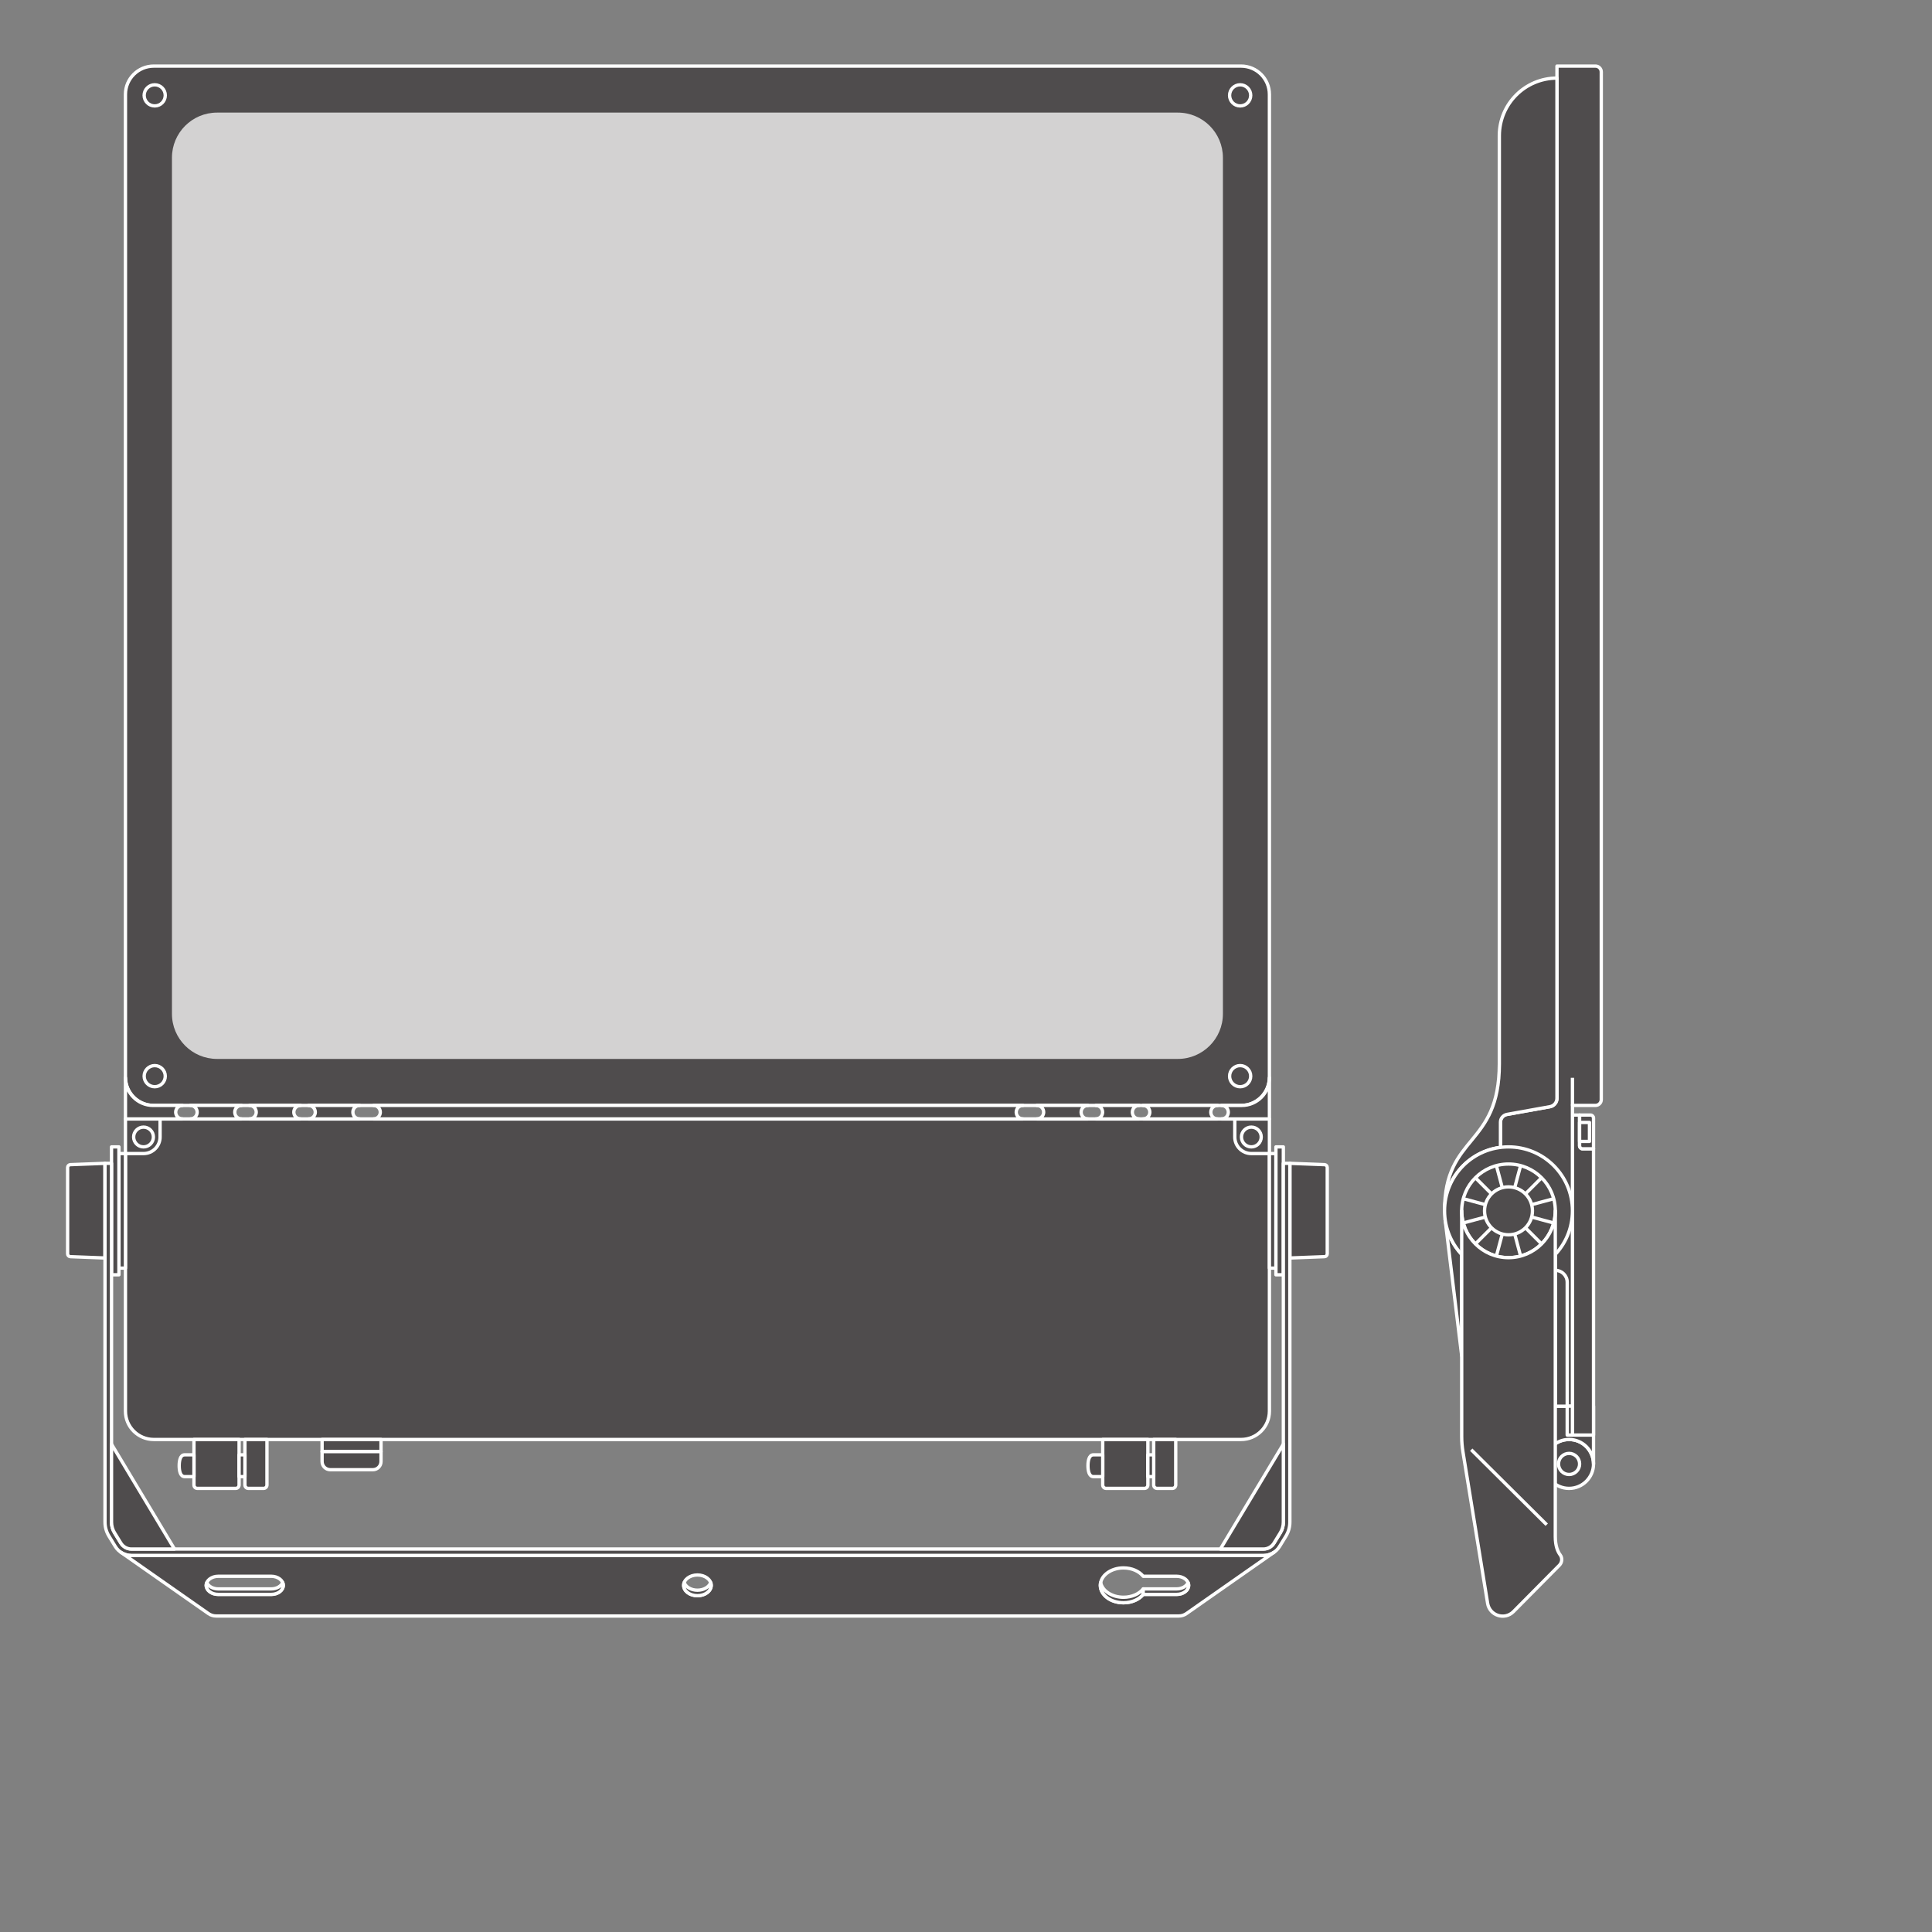 <?xml version="1.0" encoding="UTF-8" standalone="no"?>
<!-- Created with Inkscape (http://www.inkscape.org/) -->

<svg
   version="1.1"
   id="svg2"
   xml:space="preserve"
   width="548.032"
   height="548.031"
   viewBox="0 0 548.032 548.031"
   sodipodi:docname="PG_DAM_WORKFLOW-332631_FL_FLEX_P_WAL_k_01.pdf"
   xmlns:inkscape="http://www.inkscape.org/namespaces/inkscape"
   xmlns:sodipodi="http://sodipodi.sourceforge.net/DTD/sodipodi-0.dtd"
   xmlns="http://www.w3.org/2000/svg"
   xmlns:svg="http://www.w3.org/2000/svg"><rect x="0" y="0" width="548.032" height="548.031" fill="#808080" stroke="none"/><defs
     id="defs6"><clipPath
       clipPathUnits="userSpaceOnUse"
       id="clipPath16"><path
         d="M 0,411.023 H 411.024 V 0 H 0 Z"
         id="path14" /></clipPath></defs><sodipodi:namedview
     id="namedview4"
     pagecolor="#ffffff"
     bordercolor="#666666"
     borderopacity="1.0"
     inkscape:pageshadow="2"
     inkscape:pageopacity="0.0"
     inkscape:pagecheckerboard="0" /><g
     id="g8"
     inkscape:groupmode="layer"
     inkscape:label="PG_DAM_WORKFLOW-332631_FL_FLEX_P_WAL_k_01"
     transform="matrix(1.333,0,0,-1.333,0,548.031)"><g
       id="g10"><g
         id="g12"
         clip-path="url(#clipPath16)"><g
           id="g18"
           transform="translate(339.099,99.601)"><path
             d="m 0,0 c 0,2.875 -2.33,5.205 -5.205,5.205 -2.875,0 -5.206,-2.33 -5.206,-5.205 0,-2.875 2.331,-5.205 5.206,-5.205 C -2.33,-5.205 0,-2.875 0,0"
             style="fill:#4f4c4d;fill-opacity:1;fill-rule:nonzero;stroke:none"
             id="path20" /></g><g
           id="g22"
           transform="translate(339.099,99.601)"><path
             d="m 0,0 c 0,2.875 -2.33,5.205 -5.205,5.205 -2.875,0 -5.206,-2.33 -5.206,-5.205 0,-2.875 2.331,-5.205 5.206,-5.205 C -2.33,-5.205 0,-2.875 0,0 Z"
             style="fill:none;stroke:#ffffff;stroke-width:0.709;stroke-linecap:butt;stroke-linejoin:round;stroke-miterlimit:10;stroke-dasharray:none;stroke-opacity:1"
             id="path24" /></g><g
           id="g26"
           transform="translate(336.139,99.601)"><path
             d="m 0,0 c 0,1.24 -1.005,2.245 -2.244,2.245 -1.24,0 -2.245,-1.005 -2.245,-2.245 0,-1.24 1.005,-2.244 2.245,-2.244 C -1.005,-2.244 0,-1.24 0,0"
             style="fill:#4f4c4d;fill-opacity:1;fill-rule:nonzero;stroke:none"
             id="path28" /></g><g
           id="g30"
           transform="translate(336.139,99.601)"><path
             d="m 0,0 c 0,1.24 -1.005,2.245 -2.244,2.245 -1.24,0 -2.245,-1.005 -2.245,-2.245 0,-1.24 1.005,-2.244 2.245,-2.244 C -1.005,-2.244 0,-1.24 0,0 Z"
             style="fill:none;stroke:#ffffff;stroke-width:0.709;stroke-linecap:butt;stroke-linejoin:round;stroke-miterlimit:10;stroke-dasharray:none;stroke-opacity:1"
             id="path32" /></g><g
           id="g34"
           transform="translate(339.099,99.601)"><path
             d="M 0,0 C 0,2.875 -2.33,5.205 -5.205,5.205 -8.08,5.205 -10.411,2.875 -10.411,0 V 12.292 H 0 Z"
             style="fill:#4f4c4d;fill-opacity:1;fill-rule:nonzero;stroke:none"
             id="path36" /></g><g
           id="g38"
           transform="translate(339.099,99.601)"><path
             d="M 0,0 C 0,2.875 -2.33,5.205 -5.205,5.205 -8.08,5.205 -10.411,2.875 -10.411,0 V 12.292 H 0 Z"
             style="fill:none;stroke:#ffffff;stroke-width:0.709;stroke-linecap:butt;stroke-linejoin:round;stroke-miterlimit:10;stroke-dasharray:none;stroke-opacity:1"
             id="path40" /></g><g
           id="g42"
           transform="translate(334.614,105.747)"><path
             d="M 0,0 H 4.485 V 60.917 H 2.148 c -0.347,0 -0.628,0.28 -0.628,0.627 V 68.1 H 0 Z"
             style="fill:#4f4c4d;fill-opacity:1;fill-rule:nonzero;stroke:none"
             id="path44" /></g><g
           id="g46"
           transform="translate(334.614,105.747)"><path
             d="M 0,0 H 4.485 V 60.917 H 2.148 c -0.347,0 -0.628,0.28 -0.628,0.627 V 68.1 H 0 Z"
             style="fill:none;stroke:#ffffff;stroke-width:0.709;stroke-linecap:butt;stroke-linejoin:round;stroke-miterlimit:10;stroke-dasharray:none;stroke-opacity:1"
             id="path48" /></g><g
           id="g50"
           transform="translate(330.966,153.195)"><path
             d="m 0,0 c 0,5.497 -4.495,10.244 -9.993,10.226 -0.571,-0.002 -1.131,-0.052 -1.675,-0.146 v 3.688 5.366 c 0,0.813 0.582,1.509 1.382,1.653 l 9.145,1.643 c 0.866,0.156 1.496,0.909 1.496,1.789 v 219.647 h 8.193 c 0.681,0 1.233,-0.551 1.233,-1.232 V 23.932 c 0,-0.681 -0.552,-1.233 -1.233,-1.233 H 3.649 V -41.302 H 0 Z"
             style="fill:#4f4c4d;fill-opacity:1;fill-rule:nonzero;stroke:none"
             id="path52" /></g><g
           id="g54"
           transform="translate(330.966,153.195)"><path
             d="m 0,0 c 0,5.497 -4.495,10.244 -9.993,10.226 -0.571,-0.002 -1.131,-0.052 -1.675,-0.146 v 3.688 5.366 c 0,0.813 0.582,1.509 1.382,1.653 l 9.145,1.643 c 0.866,0.156 1.496,0.909 1.496,1.789 v 219.647 h 8.193 c 0.681,0 1.233,-0.551 1.233,-1.232 V 23.932 c 0,-0.681 -0.552,-1.233 -1.233,-1.233 H 3.649 V -41.302 H 0 Z"
             style="fill:none;stroke:#ffffff;stroke-width:0.709;stroke-linecap:butt;stroke-linejoin:round;stroke-miterlimit:10;stroke-dasharray:none;stroke-opacity:1"
             id="path56" /></g><path
           d="m 334.614,105.747 h -1.115 v 6.146 h 1.115 z"
           style="fill:#4f4c4d;fill-opacity:1;fill-rule:nonzero;stroke:#ffffff;stroke-width:0.709;stroke-linecap:butt;stroke-linejoin:round;stroke-miterlimit:10;stroke-dasharray:none;stroke-opacity:1"
           id="path58" /><g
           id="g60"
           transform="translate(339.099,166.663)"><path
             d="m 0,0 h -2.323 c -0.354,0 -0.642,0.288 -0.642,0.642 v 6.542 h 2.323 C -0.288,7.184 0,6.896 0,6.542 Z"
             style="fill:#4f4c4d;fill-opacity:1;fill-rule:nonzero;stroke:none"
             id="path62" /></g><g
           id="g64"
           transform="translate(339.099,166.663)"><path
             d="m 0,0 h -2.323 c -0.354,0 -0.642,0.288 -0.642,0.642 v 6.542 h 2.323 C -0.288,7.184 0,6.896 0,6.542 Z"
             style="fill:none;stroke:#ffffff;stroke-width:0.709;stroke-linecap:butt;stroke-linejoin:round;stroke-miterlimit:10;stroke-dasharray:none;stroke-opacity:1"
             id="path66" /></g><path
           d="m 338.238,168.234 h -2.103 v 4.042 h 2.103 z"
           style="fill:#4f4c4d;fill-opacity:1;fill-rule:nonzero;stroke:#ffffff;stroke-width:0.709;stroke-linecap:butt;stroke-linejoin:round;stroke-miterlimit:10;stroke-dasharray:none;stroke-opacity:1"
           id="path68" /><g
           id="g70"
           transform="translate(311.046,144.188)"><path
             d="M 0,0 C -1.889,2.028 -3.166,4.634 -3.537,7.523 L 0,-21.538 Z"
             style="fill:#4f4c4d;fill-opacity:1;fill-rule:nonzero;stroke:none"
             id="path72" /></g><g
           id="g74"
           transform="translate(311.046,144.188)"><path
             d="M 0,0 C -1.889,2.028 -3.166,4.634 -3.537,7.523 L 0,-21.538 Z"
             style="fill:none;stroke:#ffffff;stroke-width:0.709;stroke-linecap:butt;stroke-linejoin:round;stroke-miterlimit:10;stroke-dasharray:none;stroke-opacity:1"
             id="path76" /></g><g
           id="g78"
           transform="translate(331.32,177.413)"><path
             d="m 0,0 c 0,-0.88 -0.63,-1.633 -1.496,-1.789 l -9.144,-1.643 c -0.801,-0.143 -1.383,-0.84 -1.383,-1.653 v -5.365 c -6.709,-0.84 -11.9,-6.565 -11.9,-13.502 0,16.368 11.659,13.463 11.659,31.294 V 204.83 c 0,6.774 5.491,12.265 12.264,12.265 z"
             style="fill:#4f4c4d;fill-opacity:1;fill-rule:nonzero;stroke:none"
             id="path80" /></g><g
           id="g82"
           transform="translate(331.32,177.413)"><path
             d="m 0,0 c 0,-0.88 -0.63,-1.633 -1.496,-1.789 l -9.144,-1.643 c -0.801,-0.143 -1.383,-0.84 -1.383,-1.653 v -5.365 c -6.709,-0.84 -11.9,-6.565 -11.9,-13.502 0,16.368 11.659,13.463 11.659,31.294 V 204.83 c 0,6.774 5.491,12.265 12.264,12.265 z"
             style="fill:none;stroke:#ffffff;stroke-width:0.709;stroke-linecap:butt;stroke-linejoin:round;stroke-miterlimit:10;stroke-dasharray:none;stroke-opacity:1"
             id="path84" /></g><g
           id="g86"
           transform="translate(334.614,175.893)"><path
             d="M 0,0 V 5.883"
             style="fill:none;stroke:#ffffff;stroke-width:0.709;stroke-linecap:butt;stroke-linejoin:round;stroke-miterlimit:10;stroke-dasharray:none;stroke-opacity:1"
             id="path88" /></g><g
           id="g90"
           transform="translate(330.966,140.8)"><path
             d="M 0,0 C 1.399,0 2.534,-1.135 2.534,-2.534 V -28.908 H 0 Z"
             style="fill:#4f4c4d;fill-opacity:1;fill-rule:nonzero;stroke:none"
             id="path92" /></g><g
           id="g94"
           transform="translate(330.966,140.8)"><path
             d="M 0,0 C 1.399,0 2.534,-1.135 2.534,-2.534 V -28.908 H 0 Z"
             style="fill:none;stroke:#ffffff;stroke-width:0.709;stroke-linecap:butt;stroke-linejoin:round;stroke-miterlimit:10;stroke-dasharray:none;stroke-opacity:1"
             id="path96" /></g><g
           id="g98"
           transform="translate(334.614,153.461)"><path
             d="m 0,0 c 0,-7.516 -6.093,-13.609 -13.609,-13.609 -7.515,0 -13.608,6.093 -13.608,13.609 0,7.516 6.093,13.609 13.608,13.609 C -6.093,13.609 0,7.516 0,0"
             style="fill:#4f4c4d;fill-opacity:1;fill-rule:nonzero;stroke:none"
             id="path100" /></g><g
           id="g102"
           transform="translate(334.614,153.461)"><path
             d="m 0,0 c 0,-7.516 -6.093,-13.609 -13.609,-13.609 -7.515,0 -13.608,6.093 -13.608,13.609 0,7.516 6.093,13.609 13.608,13.609 C -6.093,13.609 0,7.516 0,0 Z"
             style="fill:none;stroke:#ffffff;stroke-width:0.709;stroke-linecap:butt;stroke-linejoin:round;stroke-miterlimit:10;stroke-dasharray:none;stroke-opacity:1"
             id="path104" /></g><g
           id="g106"
           transform="translate(330.966,153.461)"><path
             d="m 0,0 c 0,-5.501 -4.459,-9.96 -9.96,-9.96 -5.5,0 -9.96,4.459 -9.96,9.96 0,5.501 4.46,9.96 9.96,9.96 C -4.459,9.96 0,5.501 0,0"
             style="fill:#4f4c4d;fill-opacity:1;fill-rule:nonzero;stroke:none"
             id="path108" /></g><g
           id="g110"
           transform="translate(330.966,153.461)"><path
             d="m 0,0 c 0,-5.501 -4.459,-9.96 -9.96,-9.96 -5.5,0 -9.96,4.459 -9.96,9.96 0,5.501 4.46,9.96 9.96,9.96 C -4.459,9.96 0,5.501 0,0 Z"
             style="fill:none;stroke:#ffffff;stroke-width:0.709;stroke-linecap:butt;stroke-linejoin:round;stroke-miterlimit:10;stroke-dasharray:none;stroke-opacity:1"
             id="path112" /></g><g
           id="g114"
           transform="translate(330.966,153.461)"><path
             d="m 0,0 c 0,-5.501 -4.459,-9.96 -9.96,-9.96 -5.5,0 -9.96,4.459 -9.96,9.96 v -48.049 c 0,-1.068 0.087,-2.134 0.258,-3.187 l 5.261,-32.292 c 0.425,-2.611 3.633,-3.637 5.494,-1.758 l 9.777,9.872 c 0.58,0.587 0.676,1.519 0.18,2.179 C 0.523,-72.534 0,-71.33 0,-69.315 Z"
             style="fill:#4f4c4d;fill-opacity:1;fill-rule:nonzero;stroke:none"
             id="path116" /></g><g
           id="g118"
           transform="translate(330.966,153.461)"><path
             d="m 0,0 c 0,-5.501 -4.459,-9.96 -9.96,-9.96 -5.5,0 -9.96,4.459 -9.96,9.96 v -48.049 c 0,-1.068 0.087,-2.134 0.258,-3.187 l 5.261,-32.292 c 0.425,-2.611 3.633,-3.637 5.494,-1.758 l 9.777,9.872 c 0.58,0.587 0.676,1.519 0.18,2.179 C 0.523,-72.534 0,-71.33 0,-69.315 Z"
             style="fill:none;stroke:#ffffff;stroke-width:0.709;stroke-linecap:butt;stroke-linejoin:round;stroke-miterlimit:10;stroke-dasharray:none;stroke-opacity:1"
             id="path120" /></g><g
           id="g122"
           transform="translate(313.076,102.631)"><path
             d="M 0,0 16.065,-15.964"
             style="fill:none;stroke:#ffffff;stroke-width:0.709;stroke-linecap:butt;stroke-linejoin:round;stroke-miterlimit:10;stroke-dasharray:none;stroke-opacity:1"
             id="path124" /></g><g
           id="g126"
           transform="translate(326.105,153.46)"><path
             d="m 0,0 c 0,-2.816 -2.283,-5.099 -5.099,-5.099 -2.816,0 -5.099,2.283 -5.099,5.099 0,2.814 2.283,5.099 5.099,5.099 C -2.283,5.099 0,2.814 0,0"
             style="fill:#4f4c4d;fill-opacity:1;fill-rule:nonzero;stroke:none"
             id="path128" /></g><g
           id="g130"
           transform="translate(326.105,153.46)"><path
             d="m 0,0 c 0,-2.816 -2.283,-5.099 -5.099,-5.099 -2.816,0 -5.099,2.283 -5.099,5.099 0,2.814 2.283,5.099 5.099,5.099 C -2.283,5.099 0,2.814 0,0 Z"
             style="fill:none;stroke:#ffffff;stroke-width:0.709;stroke-linecap:butt;stroke-linejoin:round;stroke-miterlimit:10;stroke-dasharray:none;stroke-opacity:1"
             id="path132" /></g><g
           id="g134"
           transform="translate(318.429,163.081)"><path
             d="M 0,0 1.257,-4.696"
             style="fill:#4f4c4d;fill-opacity:1;fill-rule:nonzero;stroke:#ffffff;stroke-width:0.709;stroke-linecap:butt;stroke-linejoin:round;stroke-miterlimit:10;stroke-dasharray:none;stroke-opacity:1"
             id="path136" /></g><g
           id="g138"
           transform="translate(322.326,148.536)"><path
             d="M 0,0 1.258,-4.695"
             style="fill:#4f4c4d;fill-opacity:1;fill-rule:nonzero;stroke:#ffffff;stroke-width:0.709;stroke-linecap:butt;stroke-linejoin:round;stroke-miterlimit:10;stroke-dasharray:none;stroke-opacity:1"
             id="path140" /></g><g
           id="g142"
           transform="translate(311.387,150.884)"><path
             d="M 0,0 4.695,1.259"
             style="fill:#4f4c4d;fill-opacity:1;fill-rule:nonzero;stroke:#ffffff;stroke-width:0.709;stroke-linecap:butt;stroke-linejoin:round;stroke-miterlimit:10;stroke-dasharray:none;stroke-opacity:1"
             id="path144" /></g><g
           id="g146"
           transform="translate(325.931,154.781)"><path
             d="M 0,0 4.696,1.26"
             style="fill:#4f4c4d;fill-opacity:1;fill-rule:nonzero;stroke:#ffffff;stroke-width:0.709;stroke-linecap:butt;stroke-linejoin:round;stroke-miterlimit:10;stroke-dasharray:none;stroke-opacity:1"
             id="path148" /></g><g
           id="g150"
           transform="translate(313.964,160.502)"><path
             d="M 0,0 3.436,-3.435"
             style="fill:#4f4c4d;fill-opacity:1;fill-rule:nonzero;stroke:#ffffff;stroke-width:0.709;stroke-linecap:butt;stroke-linejoin:round;stroke-miterlimit:10;stroke-dasharray:none;stroke-opacity:1"
             id="path152" /></g><g
           id="g154"
           transform="translate(324.614,149.854)"><path
             d="M 0,0 3.434,-3.436"
             style="fill:#4f4c4d;fill-opacity:1;fill-rule:nonzero;stroke:#ffffff;stroke-width:0.709;stroke-linecap:butt;stroke-linejoin:round;stroke-miterlimit:10;stroke-dasharray:none;stroke-opacity:1"
             id="path156" /></g><g
           id="g158"
           transform="translate(313.964,146.422)"><path
             d="M 0,0 3.436,3.432"
             style="fill:#4f4c4d;fill-opacity:1;fill-rule:nonzero;stroke:#ffffff;stroke-width:0.709;stroke-linecap:butt;stroke-linejoin:round;stroke-miterlimit:10;stroke-dasharray:none;stroke-opacity:1"
             id="path160" /></g><g
           id="g162"
           transform="translate(324.609,157.067)"><path
             d="M 0,0 3.439,3.435"
             style="fill:#4f4c4d;fill-opacity:1;fill-rule:nonzero;stroke:#ffffff;stroke-width:0.709;stroke-linecap:butt;stroke-linejoin:round;stroke-miterlimit:10;stroke-dasharray:none;stroke-opacity:1"
             id="path164" /></g><g
           id="g166"
           transform="translate(311.387,156.04)"><path
             d="M 0,0 4.692,-1.259"
             style="fill:#4f4c4d;fill-opacity:1;fill-rule:nonzero;stroke:#ffffff;stroke-width:0.709;stroke-linecap:butt;stroke-linejoin:round;stroke-miterlimit:10;stroke-dasharray:none;stroke-opacity:1"
             id="path168" /></g><g
           id="g170"
           transform="translate(325.931,152.14)"><path
             d="M 0,0 4.696,-1.261"
             style="fill:#4f4c4d;fill-opacity:1;fill-rule:nonzero;stroke:#ffffff;stroke-width:0.709;stroke-linecap:butt;stroke-linejoin:round;stroke-miterlimit:10;stroke-dasharray:none;stroke-opacity:1"
             id="path172" /></g><g
           id="g174"
           transform="translate(318.425,143.841)"><path
             d="M 0,0 1.261,4.695"
             style="fill:#4f4c4d;fill-opacity:1;fill-rule:nonzero;stroke:#ffffff;stroke-width:0.709;stroke-linecap:butt;stroke-linejoin:round;stroke-miterlimit:10;stroke-dasharray:none;stroke-opacity:1"
             id="path176" /></g><g
           id="g178"
           transform="translate(322.323,158.385)"><path
             d="M 0,0 1.261,4.698"
             style="fill:#4f4c4d;fill-opacity:1;fill-rule:nonzero;stroke:#ffffff;stroke-width:0.709;stroke-linecap:butt;stroke-linejoin:round;stroke-miterlimit:10;stroke-dasharray:none;stroke-opacity:1"
             id="path180" /></g><g
           id="g182"
           transform="translate(264.106,175.893)"><path
             d="m 0,0 h -231.388 c -3.326,0 -6.023,2.697 -6.023,6.023 v 209.121 c 0,3.327 2.697,6.024 6.023,6.024 H 0 c 3.327,0 6.023,-2.697 6.023,-6.024 V 6.023 C 6.023,2.697 3.327,0 0,0"
             style="fill:#4f4c4d;fill-opacity:1;fill-rule:nonzero;stroke:none"
             id="path184" /></g><g
           id="g186"
           transform="translate(264.106,175.893)"><path
             d="m 0,0 h -231.388 c -3.326,0 -6.023,2.697 -6.023,6.023 v 209.121 c 0,3.327 2.697,6.024 6.023,6.024 H 0 c 3.327,0 6.023,-2.697 6.023,-6.024 V 6.023 C 6.023,2.697 3.327,0 0,0 Z"
             style="fill:none;stroke:#ffffff;stroke-width:0.709;stroke-linecap:butt;stroke-linejoin:round;stroke-miterlimit:10;stroke-dasharray:none;stroke-opacity:1"
             id="path188" /></g><g
           id="g190"
           transform="translate(264.106,104.806)"><path
             d="m 0,0 h -231.387 c -3.326,0 -6.023,2.697 -6.023,6.024 V 68.212 H 6.024 V 6.024 C 6.024,2.697 3.327,0 0,0"
             style="fill:#4f4c4d;fill-opacity:1;fill-rule:nonzero;stroke:none"
             id="path192" /></g><g
           id="g194"
           transform="translate(264.106,104.806)"><path
             d="m 0,0 h -231.387 c -3.326,0 -6.023,2.697 -6.023,6.024 V 68.212 H 6.024 V 6.024 C 6.024,2.697 3.327,0 0,0 Z"
             style="fill:none;stroke:#ffffff;stroke-width:0.709;stroke-linecap:butt;stroke-linejoin:round;stroke-miterlimit:10;stroke-dasharray:none;stroke-opacity:1"
             id="path196" /></g><g
           id="g198"
           transform="translate(35.17,182.121)"><path
             d="m 0,0 c 0,-1.241 -1.006,-2.248 -2.248,-2.248 -1.241,0 -2.247,1.007 -2.247,2.248 0,1.241 1.006,2.248 2.247,2.248 C -1.006,2.248 0,1.241 0,0"
             style="fill:#4f4c4d;fill-opacity:1;fill-rule:nonzero;stroke:none"
             id="path200" /></g><g
           id="g202"
           transform="translate(35.17,182.121)"><path
             d="m 0,0 c 0,-1.241 -1.006,-2.248 -2.248,-2.248 -1.241,0 -2.247,1.007 -2.247,2.248 0,1.241 1.006,2.248 2.247,2.248 C -1.006,2.248 0,1.241 0,0 Z"
             style="fill:none;stroke:#ffffff;stroke-width:0.709;stroke-linecap:butt;stroke-linejoin:round;stroke-miterlimit:10;stroke-dasharray:none;stroke-opacity:1"
             id="path204" /></g><g
           id="g206"
           transform="translate(261.654,182.121)"><path
             d="m 0,0 c 0,-1.241 1.006,-2.248 2.248,-2.248 1.241,0 2.247,1.007 2.247,2.248 0,1.241 -1.006,2.248 -2.247,2.248 C 1.006,2.248 0,1.241 0,0"
             style="fill:#4f4c4d;fill-opacity:1;fill-rule:nonzero;stroke:none"
             id="path208" /></g><g
           id="g210"
           transform="translate(261.654,182.121)"><path
             d="m 0,0 c 0,-1.241 1.006,-2.248 2.248,-2.248 1.241,0 2.247,1.007 2.247,2.248 0,1.241 -1.006,2.248 -2.247,2.248 C 1.006,2.248 0,1.241 0,0 Z"
             style="fill:none;stroke:#ffffff;stroke-width:0.709;stroke-linecap:butt;stroke-linejoin:round;stroke-miterlimit:10;stroke-dasharray:none;stroke-opacity:1"
             id="path212" /></g><g
           id="g214"
           transform="translate(35.17,390.834)"><path
             d="m 0,0 c 0,1.241 -1.006,2.248 -2.248,2.248 -1.241,0 -2.247,-1.007 -2.247,-2.248 0,-1.241 1.006,-2.248 2.247,-2.248 C -1.006,-2.248 0,-1.241 0,0"
             style="fill:#4f4c4d;fill-opacity:1;fill-rule:nonzero;stroke:none"
             id="path216" /></g><g
           id="g218"
           transform="translate(35.17,390.834)"><path
             d="m 0,0 c 0,1.241 -1.006,2.248 -2.248,2.248 -1.241,0 -2.247,-1.007 -2.247,-2.248 0,-1.241 1.006,-2.248 2.247,-2.248 C -1.006,-2.248 0,-1.241 0,0 Z"
             style="fill:none;stroke:#ffffff;stroke-width:0.709;stroke-linecap:butt;stroke-linejoin:round;stroke-miterlimit:10;stroke-dasharray:none;stroke-opacity:1"
             id="path220" /></g><g
           id="g222"
           transform="translate(32.644,169.172)"><path
             d="m 0,0 c 0,1.161 -0.941,2.102 -2.102,2.102 -1.162,0 -2.103,-0.941 -2.103,-2.102 0,-1.161 0.941,-2.102 2.103,-2.102 C -0.941,-2.102 0,-1.161 0,0"
             style="fill:#4f4c4d;fill-opacity:1;fill-rule:nonzero;stroke:none"
             id="path224" /></g><g
           id="g226"
           transform="translate(32.644,169.172)"><path
             d="m 0,0 c 0,1.161 -0.941,2.102 -2.102,2.102 -1.162,0 -2.103,-0.941 -2.103,-2.102 0,-1.161 0.941,-2.102 2.103,-2.102 C -0.941,-2.102 0,-1.161 0,0 Z"
             style="fill:none;stroke:#ffffff;stroke-width:0.709;stroke-linecap:butt;stroke-linejoin:round;stroke-miterlimit:10;stroke-dasharray:none;stroke-opacity:1"
             id="path228" /></g><g
           id="g230"
           transform="translate(261.654,390.834)"><path
             d="M 0,0 C 0,1.241 1.006,2.248 2.248,2.248 3.489,2.248 4.495,1.241 4.495,0 4.495,-1.241 3.489,-2.248 2.248,-2.248 1.006,-2.248 0,-1.241 0,0"
             style="fill:#4f4c4d;fill-opacity:1;fill-rule:nonzero;stroke:none"
             id="path232" /></g><g
           id="g234"
           transform="translate(261.654,390.834)"><path
             d="M 0,0 C 0,1.241 1.006,2.248 2.248,2.248 3.489,2.248 4.495,1.241 4.495,0 4.495,-1.241 3.489,-2.248 2.248,-2.248 1.006,-2.248 0,-1.241 0,0 Z"
             style="fill:none;stroke:#ffffff;stroke-width:0.709;stroke-linecap:butt;stroke-linejoin:round;stroke-miterlimit:10;stroke-dasharray:none;stroke-opacity:1"
             id="path236" /></g><g
           id="g238"
           transform="translate(34.065,173.019)"><path
             d="M 0,0 V -3.847 C 0,-5.793 -1.577,-7.37 -3.523,-7.37 H -7.37"
             style="fill:none;stroke:#ffffff;stroke-width:0.709;stroke-linecap:butt;stroke-linejoin:round;stroke-miterlimit:10;stroke-dasharray:none;stroke-opacity:1"
             id="path240" /></g><g
           id="g242"
           transform="translate(264.181,169.172)"><path
             d="M 0,0 C 0,1.161 0.941,2.102 2.102,2.102 3.264,2.102 4.205,1.161 4.205,0 4.205,-1.161 3.264,-2.102 2.102,-2.102 0.941,-2.102 0,-1.161 0,0"
             style="fill:#4f4c4d;fill-opacity:1;fill-rule:nonzero;stroke:none"
             id="path244" /></g><g
           id="g246"
           transform="translate(264.181,169.172)"><path
             d="M 0,0 C 0,1.161 0.941,2.102 2.102,2.102 3.264,2.102 4.205,1.161 4.205,0 4.205,-1.161 3.264,-2.102 2.102,-2.102 0.941,-2.102 0,-1.161 0,0 Z"
             style="fill:none;stroke:#ffffff;stroke-width:0.709;stroke-linecap:butt;stroke-linejoin:round;stroke-miterlimit:10;stroke-dasharray:none;stroke-opacity:1"
             id="path248" /></g><g
           id="g250"
           transform="translate(262.76,173.019)"><path
             d="M 0,0 V -3.847 C 0,-5.793 1.578,-7.37 3.523,-7.37 H 7.37"
             style="fill:none;stroke:#ffffff;stroke-width:0.709;stroke-linecap:butt;stroke-linejoin:round;stroke-miterlimit:10;stroke-dasharray:none;stroke-opacity:1"
             id="path252" /></g><g
           id="g254"
           transform="translate(75.09,174.456)"><path
             d="m 0,0 c 0,0.794 0.643,1.438 1.437,1.438 h -10.87 c 0.794,0 1.437,-0.644 1.437,-1.438 0,-0.794 -0.643,-1.437 -1.437,-1.437 H 1.437 C 0.643,-1.437 0,-0.794 0,0"
             style="fill:#4f4c4d;fill-opacity:1;fill-rule:nonzero;stroke:none"
             id="path256" /></g><g
           id="g258"
           transform="translate(75.09,174.456)"><path
             d="m 0,0 c 0,0.794 0.643,1.438 1.437,1.438 h -10.87 c 0.794,0 1.437,-0.644 1.437,-1.438 0,-0.794 -0.643,-1.437 -1.437,-1.437 H 1.437 C 0.643,-1.437 0,-0.794 0,0 Z"
             style="fill:none;stroke:#ffffff;stroke-width:0.709;stroke-linecap:butt;stroke-linejoin:round;stroke-miterlimit:10;stroke-dasharray:none;stroke-opacity:1"
             id="path260" /></g><g
           id="g262"
           transform="translate(49.954,174.456)"><path
             d="M 0,0 C 0,0.794 0.643,1.438 1.437,1.438 H -9.434 c 0.794,0 1.437,-0.644 1.437,-1.438 0,-0.794 -0.643,-1.437 -1.437,-1.437 H 1.437 C 0.643,-1.437 0,-0.794 0,0"
             style="fill:#4f4c4d;fill-opacity:1;fill-rule:nonzero;stroke:none"
             id="path264" /></g><g
           id="g266"
           transform="translate(49.954,174.456)"><path
             d="M 0,0 C 0,0.794 0.643,1.438 1.437,1.438 H -9.434 c 0.794,0 1.437,-0.644 1.437,-1.438 0,-0.794 -0.643,-1.437 -1.437,-1.437 H 1.437 C 0.643,-1.437 0,-0.794 0,0 Z"
             style="fill:none;stroke:#ffffff;stroke-width:0.709;stroke-linecap:butt;stroke-linejoin:round;stroke-miterlimit:10;stroke-dasharray:none;stroke-opacity:1"
             id="path268" /></g><g
           id="g270"
           transform="translate(62.522,174.456)"><path
             d="M 0,0 C 0,0.794 0.644,1.438 1.437,1.438 H -9.434 c 0.794,0 1.437,-0.644 1.437,-1.438 0,-0.794 -0.643,-1.437 -1.437,-1.437 H 1.437 C 0.644,-1.437 0,-0.794 0,0"
             style="fill:#4f4c4d;fill-opacity:1;fill-rule:nonzero;stroke:none"
             id="path272" /></g><g
           id="g274"
           transform="translate(62.522,174.456)"><path
             d="M 0,0 C 0,0.794 0.644,1.438 1.437,1.438 H -9.434 c 0.794,0 1.437,-0.644 1.437,-1.438 0,-0.794 -0.643,-1.437 -1.437,-1.437 H 1.437 C 0.644,-1.437 0,-0.794 0,0 Z"
             style="fill:none;stroke:#ffffff;stroke-width:0.709;stroke-linecap:butt;stroke-linejoin:round;stroke-miterlimit:10;stroke-dasharray:none;stroke-opacity:1"
             id="path276" /></g><g
           id="g278"
           transform="translate(37.386,174.456)"><path
             d="m 0,0 c 0,0.794 0.643,1.438 1.437,1.438 h -6.245 c -3.249,0 -5.882,2.633 -5.882,5.882 V -1.437 H 1.437 C 0.643,-1.437 0,-0.794 0,0"
             style="fill:#4f4c4d;fill-opacity:1;fill-rule:nonzero;stroke:none"
             id="path280" /></g><g
           id="g282"
           transform="translate(37.386,174.456)"><path
             d="m 0,0 c 0,0.794 0.643,1.438 1.437,1.438 h -6.245 c -3.249,0 -5.882,2.633 -5.882,5.882 V -1.437 H 1.437 C 0.643,-1.437 0,-0.794 0,0 Z"
             style="fill:none;stroke:#ffffff;stroke-width:0.709;stroke-linecap:butt;stroke-linejoin:round;stroke-miterlimit:10;stroke-dasharray:none;stroke-opacity:1"
             id="path284" /></g><g
           id="g286"
           transform="translate(264.247,175.893)"><path
             d="m 0,0 h -4.304 c 0.794,0 1.438,-0.644 1.438,-1.438 0,-0.793 -0.644,-1.437 -1.438,-1.437 H 5.883 V 5.883 C 5.883,2.634 3.249,0 0,0"
             style="fill:#4f4c4d;fill-opacity:1;fill-rule:nonzero;stroke:none"
             id="path288" /></g><g
           id="g290"
           transform="translate(264.247,175.893)"><path
             d="m 0,0 h -4.304 c 0.794,0 1.438,-0.644 1.438,-1.438 0,-0.793 -0.644,-1.437 -1.438,-1.437 H 5.883 V 5.883 C 5.883,2.634 3.249,0 0,0 Z"
             style="fill:none;stroke:#ffffff;stroke-width:0.709;stroke-linecap:butt;stroke-linejoin:round;stroke-miterlimit:10;stroke-dasharray:none;stroke-opacity:1"
             id="path292" /></g><g
           id="g294"
           transform="translate(216.251,174.456)"><path
             d="M 0,0 C 0,0.794 0.644,1.438 1.437,1.438 H -136.76 c 0.794,0 1.438,-0.644 1.438,-1.438 0,-0.794 -0.644,-1.437 -1.438,-1.437 H 1.437 C 0.644,-1.437 0,-0.794 0,0"
             style="fill:#4f4c4d;fill-opacity:1;fill-rule:nonzero;stroke:none"
             id="path296" /></g><g
           id="g298"
           transform="translate(216.251,174.456)"><path
             d="M 0,0 C 0,0.794 0.644,1.438 1.437,1.438 H -136.76 c 0.794,0 1.438,-0.644 1.438,-1.438 0,-0.794 -0.644,-1.437 -1.438,-1.437 H 1.437 C 0.644,-1.437 0,-0.794 0,0 Z"
             style="fill:none;stroke:#ffffff;stroke-width:0.709;stroke-linecap:butt;stroke-linejoin:round;stroke-miterlimit:10;stroke-dasharray:none;stroke-opacity:1"
             id="path300" /></g><g
           id="g302"
           transform="translate(240.96,174.456)"><path
             d="m 0,0 c 0,0.794 0.643,1.438 1.437,1.438 h -9.203 c 0.794,0 1.438,-0.644 1.438,-1.438 0,-0.794 -0.644,-1.437 -1.438,-1.437 H 1.437 C 0.643,-1.437 0,-0.794 0,0"
             style="fill:#4f4c4d;fill-opacity:1;fill-rule:nonzero;stroke:none"
             id="path304" /></g><g
           id="g306"
           transform="translate(240.96,174.456)"><path
             d="m 0,0 c 0,0.794 0.643,1.438 1.437,1.438 h -9.203 c 0.794,0 1.438,-0.644 1.438,-1.438 0,-0.794 -0.644,-1.437 -1.438,-1.437 H 1.437 C 0.643,-1.437 0,-0.794 0,0 Z"
             style="fill:none;stroke:#ffffff;stroke-width:0.709;stroke-linecap:butt;stroke-linejoin:round;stroke-miterlimit:10;stroke-dasharray:none;stroke-opacity:1"
             id="path308" /></g><g
           id="g310"
           transform="translate(257.657,174.456)"><path
             d="m 0,0 c 0,0.794 0.644,1.438 1.437,1.438 h -15.848 c 0.794,0 1.437,-0.644 1.437,-1.438 0,-0.794 -0.643,-1.437 -1.437,-1.437 H 1.437 C 0.644,-1.437 0,-0.794 0,0"
             style="fill:#4f4c4d;fill-opacity:1;fill-rule:nonzero;stroke:none"
             id="path312" /></g><g
           id="g314"
           transform="translate(257.657,174.456)"><path
             d="m 0,0 c 0,0.794 0.644,1.438 1.437,1.438 h -15.848 c 0.794,0 1.437,-0.644 1.437,-1.438 0,-0.794 -0.643,-1.437 -1.437,-1.437 H 1.437 C 0.644,-1.437 0,-0.794 0,0 Z"
             style="fill:none;stroke:#ffffff;stroke-width:0.709;stroke-linecap:butt;stroke-linejoin:round;stroke-miterlimit:10;stroke-dasharray:none;stroke-opacity:1"
             id="path316" /></g><g
           id="g318"
           transform="translate(230.061,174.456)"><path
             d="M 0,0 C 0,0.794 0.644,1.438 1.437,1.438 H -9.407 c 0.794,0 1.437,-0.644 1.437,-1.438 0,-0.794 -0.643,-1.437 -1.437,-1.437 H 1.437 C 0.644,-1.437 0,-0.794 0,0"
             style="fill:#4f4c4d;fill-opacity:1;fill-rule:nonzero;stroke:none"
             id="path320" /></g><g
           id="g322"
           transform="translate(230.061,174.456)"><path
             d="M 0,0 C 0,0.794 0.644,1.438 1.437,1.438 H -9.407 c 0.794,0 1.437,-0.644 1.437,-1.438 0,-0.794 -0.643,-1.437 -1.437,-1.437 H 1.437 C 0.644,-1.437 0,-0.794 0,0 Z"
             style="fill:none;stroke:#ffffff;stroke-width:0.709;stroke-linecap:butt;stroke-linejoin:round;stroke-miterlimit:10;stroke-dasharray:none;stroke-opacity:1"
             id="path324" /></g><path
           d="m 25.309,141.273 h 1.386 v 24.375 h -1.386 z"
           style="fill:#4f4c4d;fill-opacity:1;fill-rule:nonzero;stroke:#ffffff;stroke-width:0.709;stroke-linecap:butt;stroke-linejoin:round;stroke-miterlimit:10;stroke-dasharray:none;stroke-opacity:1"
           id="path326" /><path
           d="m 23.731,139.852 h 1.579 v 27.217 h -1.579 z"
           style="fill:#4f4c4d;fill-opacity:1;fill-rule:nonzero;stroke:#ffffff;stroke-width:0.709;stroke-linecap:butt;stroke-linejoin:round;stroke-miterlimit:10;stroke-dasharray:none;stroke-opacity:1"
           id="path328" /><g
           id="g330"
           transform="translate(14.973,143.709)"><path
             d="M 0,0 7.371,-0.282 V 19.863 L 0,19.581 C -0.327,19.569 -0.585,19.3 -0.585,18.973 V 0.608 C -0.585,0.281 -0.327,0.013 0,0"
             style="fill:#4f4c4d;fill-opacity:1;fill-rule:nonzero;stroke:none"
             id="path332" /></g><g
           id="g334"
           transform="translate(14.973,143.709)"><path
             d="M 0,0 7.371,-0.282 V 19.863 L 0,19.581 C -0.327,19.569 -0.585,19.3 -0.585,18.973 V 0.608 C -0.585,0.281 -0.327,0.013 0,0 Z"
             style="fill:none;stroke:#ffffff;stroke-width:0.709;stroke-linecap:butt;stroke-linejoin:round;stroke-miterlimit:10;stroke-dasharray:none;stroke-opacity:1"
             id="path336" /></g><path
           d="m 271.516,141.273 h -1.386 v 24.375 h 1.386 z"
           style="fill:#4f4c4d;fill-opacity:1;fill-rule:nonzero;stroke:#ffffff;stroke-width:0.709;stroke-linecap:butt;stroke-linejoin:round;stroke-miterlimit:10;stroke-dasharray:none;stroke-opacity:1"
           id="path338" /><path
           d="m 273.094,139.852 h -1.579 v 27.217 h 1.579 z"
           style="fill:#4f4c4d;fill-opacity:1;fill-rule:nonzero;stroke:#ffffff;stroke-width:0.709;stroke-linecap:butt;stroke-linejoin:round;stroke-miterlimit:10;stroke-dasharray:none;stroke-opacity:1"
           id="path340" /><g
           id="g342"
           transform="translate(281.852,143.709)"><path
             d="M 0,0 -7.371,-0.282 V 19.863 L 0,19.581 C 0.327,19.569 0.585,19.3 0.585,18.973 V 0.608 C 0.585,0.281 0.327,0.013 0,0"
             style="fill:#4f4c4d;fill-opacity:1;fill-rule:nonzero;stroke:none"
             id="path344" /></g><g
           id="g346"
           transform="translate(281.852,143.709)"><path
             d="M 0,0 -7.371,-0.282 V 19.863 L 0,19.581 C 0.327,19.569 0.585,19.3 0.585,18.973 V 0.608 C 0.585,0.281 0.327,0.013 0,0 Z"
             style="fill:none;stroke:#ffffff;stroke-width:0.709;stroke-linecap:butt;stroke-linejoin:round;stroke-miterlimit:10;stroke-dasharray:none;stroke-opacity:1"
             id="path348" /></g><g
           id="g350"
           transform="translate(50.15,94.396)"><path
             d="m 0,0 h -8.15 c -0.402,0 -0.727,0.325 -0.727,0.727 v 9.684 H 0.727 V 0.727 C 0.727,0.325 0.401,0 0,0"
             style="fill:#4f4c4d;fill-opacity:1;fill-rule:nonzero;stroke:none"
             id="path352" /></g><g
           id="g354"
           transform="translate(50.15,94.396)"><path
             d="m 0,0 h -8.15 c -0.402,0 -0.727,0.325 -0.727,0.727 v 9.684 H 0.727 V 0.727 C 0.727,0.325 0.401,0 0,0 Z"
             style="fill:none;stroke:#ffffff;stroke-width:0.709;stroke-linecap:butt;stroke-linejoin:round;stroke-miterlimit:10;stroke-dasharray:none;stroke-opacity:1"
             id="path356" /></g><g
           id="g358"
           transform="translate(56.08,94.396)"><path
             d="m 0,0 h -3.235 c -0.401,0 -0.726,0.325 -0.726,0.727 v 9.684 H 0.727 V 0.727 C 0.727,0.325 0.401,0 0,0"
             style="fill:#4f4c4d;fill-opacity:1;fill-rule:nonzero;stroke:none"
             id="path360" /></g><g
           id="g362"
           transform="translate(56.08,94.396)"><path
             d="m 0,0 h -3.235 c -0.401,0 -0.726,0.325 -0.726,0.727 v 9.684 H 0.727 V 0.727 C 0.727,0.325 0.401,0 0,0 Z"
             style="fill:none;stroke:#ffffff;stroke-width:0.709;stroke-linecap:butt;stroke-linejoin:round;stroke-miterlimit:10;stroke-dasharray:none;stroke-opacity:1"
             id="path364" /></g><path
           d="m 52.118,96.9 h -1.242 v 4.641 h 1.242 z"
           style="fill:#4f4c4d;fill-opacity:1;fill-rule:nonzero;stroke:#ffffff;stroke-width:0.709;stroke-linecap:butt;stroke-linejoin:round;stroke-miterlimit:10;stroke-dasharray:none;stroke-opacity:1"
           id="path366" /><g
           id="g368"
           transform="translate(41.273,96.9)"><path
             d="m 0,0 h -1.976 c -0.963,0 -1.166,1.305 -1.166,2.32 0,1.016 0.203,2.321 1.166,2.321 H 0 Z"
             style="fill:#4f4c4d;fill-opacity:1;fill-rule:nonzero;stroke:none"
             id="path370" /></g><g
           id="g372"
           transform="translate(41.273,96.9)"><path
             d="m 0,0 h -1.976 c -0.963,0 -1.166,1.305 -1.166,2.32 0,1.016 0.203,2.321 1.166,2.321 H 0 Z"
             style="fill:none;stroke:#ffffff;stroke-width:0.709;stroke-linecap:butt;stroke-linejoin:round;stroke-miterlimit:10;stroke-dasharray:none;stroke-opacity:1"
             id="path374" /></g><g
           id="g376"
           transform="translate(243.537,94.396)"><path
             d="m 0,0 h -8.15 c -0.402,0 -0.727,0.325 -0.727,0.727 v 9.684 H 0.727 V 0.727 C 0.727,0.325 0.401,0 0,0"
             style="fill:#4f4c4d;fill-opacity:1;fill-rule:nonzero;stroke:none"
             id="path378" /></g><g
           id="g380"
           transform="translate(243.537,94.396)"><path
             d="m 0,0 h -8.15 c -0.402,0 -0.727,0.325 -0.727,0.727 v 9.684 H 0.727 V 0.727 C 0.727,0.325 0.401,0 0,0 Z"
             style="fill:none;stroke:#ffffff;stroke-width:0.709;stroke-linecap:butt;stroke-linejoin:round;stroke-miterlimit:10;stroke-dasharray:none;stroke-opacity:1"
             id="path382" /></g><g
           id="g384"
           transform="translate(249.467,94.396)"><path
             d="m 0,0 h -3.235 c -0.401,0 -0.726,0.325 -0.726,0.727 v 9.684 H 0.726 V 0.726 C 0.726,0.325 0.401,0 0,0"
             style="fill:#4f4c4d;fill-opacity:1;fill-rule:nonzero;stroke:none"
             id="path386" /></g><g
           id="g388"
           transform="translate(249.467,94.396)"><path
             d="m 0,0 h -3.235 c -0.401,0 -0.726,0.325 -0.726,0.727 v 9.684 H 0.726 V 0.726 C 0.726,0.325 0.401,0 0,0 Z"
             style="fill:none;stroke:#ffffff;stroke-width:0.709;stroke-linecap:butt;stroke-linejoin:round;stroke-miterlimit:10;stroke-dasharray:none;stroke-opacity:1"
             id="path390" /></g><path
           d="m 245.505,96.9 h -1.242 v 4.641 h 1.242 z"
           style="fill:#4f4c4d;fill-opacity:1;fill-rule:nonzero;stroke:#ffffff;stroke-width:0.709;stroke-linecap:butt;stroke-linejoin:round;stroke-miterlimit:10;stroke-dasharray:none;stroke-opacity:1"
           id="path392" /><g
           id="g394"
           transform="translate(234.66,96.9)"><path
             d="m 0,0 h -1.976 c -0.963,0 -1.166,1.305 -1.166,2.32 0,1.016 0.203,2.321 1.166,2.321 H 0 Z"
             style="fill:#4f4c4d;fill-opacity:1;fill-rule:nonzero;stroke:none"
             id="path396" /></g><g
           id="g398"
           transform="translate(234.66,96.9)"><path
             d="m 0,0 h -1.976 c -0.963,0 -1.166,1.305 -1.166,2.32 0,1.016 0.203,2.321 1.166,2.321 H 0 Z"
             style="fill:none;stroke:#ffffff;stroke-width:0.709;stroke-linecap:butt;stroke-linejoin:round;stroke-miterlimit:10;stroke-dasharray:none;stroke-opacity:1"
             id="path400" /></g><path
           d="M 81.081,102.226 H 68.538 v 2.581 h 12.543 z"
           style="fill:#4f4c4d;fill-opacity:1;fill-rule:nonzero;stroke:#ffffff;stroke-width:0.709;stroke-linecap:butt;stroke-linejoin:round;stroke-miterlimit:10;stroke-dasharray:none;stroke-opacity:1"
           id="path402" /><g
           id="g404"
           transform="translate(79.343,98.374)"><path
             d="m 0,0 h -9.066 c -0.96,0 -1.738,0.778 -1.738,1.738 V 3.852 H 1.738 V 1.738 C 1.738,0.778 0.96,0 0,0"
             style="fill:#4f4c4d;fill-opacity:1;fill-rule:nonzero;stroke:none"
             id="path406" /></g><g
           id="g408"
           transform="translate(79.343,98.374)"><path
             d="m 0,0 h -9.066 c -0.96,0 -1.738,0.778 -1.738,1.738 V 3.852 H 1.738 V 1.738 C 1.738,0.778 0.96,0 0,0 Z"
             style="fill:none;stroke:#ffffff;stroke-width:0.709;stroke-linecap:butt;stroke-linejoin:round;stroke-miterlimit:10;stroke-dasharray:none;stroke-opacity:1"
             id="path410" /></g><g
           id="g412"
           transform="translate(268.855,80.108)"><path
             d="m 0,0 h -240.884 c -1.389,0 -2.702,0.735 -3.428,1.919 l -1.359,2.215 c -0.549,0.895 -0.839,1.923 -0.839,2.973 v 76.357 h 1.386 V 7.107 c 0,-0.794 0.219,-1.571 0.634,-2.248 l 1.36,-2.216 c 0.475,-0.775 1.336,-1.257 2.246,-1.257 L 0,1.386 c 0.91,0 1.771,0.482 2.246,1.257 L 3.605,4.859 C 4.02,5.536 4.24,6.313 4.24,7.107 V 83.464 H 5.626 V 7.107 C 5.626,6.057 5.335,5.029 4.787,4.134 L 3.428,1.919 C 2.702,0.735 1.388,0 0,0"
             style="fill:#4f4c4d;fill-opacity:1;fill-rule:nonzero;stroke:none"
             id="path414" /></g><g
           id="g416"
           transform="translate(268.855,80.108)"><path
             d="m 0,0 h -240.884 c -1.389,0 -2.702,0.735 -3.428,1.919 l -1.359,2.215 c -0.549,0.895 -0.839,1.923 -0.839,2.973 v 76.357 h 1.386 V 7.107 c 0,-0.794 0.219,-1.571 0.634,-2.248 l 1.36,-2.216 c 0.475,-0.775 1.336,-1.257 2.246,-1.257 L 0,1.386 c 0.91,0 1.771,0.482 2.246,1.257 L 3.605,4.859 C 4.02,5.536 4.24,6.313 4.24,7.107 V 83.464 H 5.626 V 7.107 C 5.626,6.057 5.335,5.029 4.787,4.134 L 3.428,1.919 C 2.702,0.735 1.388,0 0,0 Z"
             style="fill:none;stroke:#ffffff;stroke-width:0.709;stroke-linecap:butt;stroke-linejoin:round;stroke-miterlimit:10;stroke-dasharray:none;stroke-opacity:1"
             id="path418" /></g><g
           id="g420"
           transform="translate(23.731,87.215)"><path
             d="m 0,0 c 0,-0.793 0.219,-1.571 0.634,-2.248 l 1.36,-2.216 C 2.469,-5.239 3.33,-5.721 4.24,-5.721 h 9.158 L 0,16.593 Z"
             style="fill:#4f4c4d;fill-opacity:1;fill-rule:nonzero;stroke:none"
             id="path422" /></g><g
           id="g424"
           transform="translate(23.731,87.215)"><path
             d="m 0,0 c 0,-0.793 0.219,-1.571 0.634,-2.248 l 1.36,-2.216 C 2.469,-5.239 3.33,-5.721 4.24,-5.721 h 9.158 L 0,16.593 Z"
             style="fill:none;stroke:#ffffff;stroke-width:0.709;stroke-linecap:butt;stroke-linejoin:round;stroke-miterlimit:10;stroke-dasharray:none;stroke-opacity:1"
             id="path426" /></g><g
           id="g428"
           transform="translate(273.094,87.215)"><path
             d="m 0,0 c 0,-0.793 -0.219,-1.571 -0.634,-2.248 l -1.36,-2.216 C -2.469,-5.239 -3.33,-5.721 -4.24,-5.721 h -9.158 L 0,16.593 Z"
             style="fill:#4f4c4d;fill-opacity:1;fill-rule:nonzero;stroke:none"
             id="path430" /></g><g
           id="g432"
           transform="translate(273.094,87.215)"><path
             d="m 0,0 c 0,-0.793 -0.219,-1.571 -0.634,-2.248 l -1.36,-2.216 C -2.469,-5.239 -3.33,-5.721 -4.24,-5.721 h -9.158 L 0,16.593 Z"
             style="fill:none;stroke:#ffffff;stroke-width:0.709;stroke-linecap:butt;stroke-linejoin:round;stroke-miterlimit:10;stroke-dasharray:none;stroke-opacity:1"
             id="path434" /></g><g
           id="g436"
           transform="translate(250.383,71.842)"><path
             d="m 0,0 h -7.108 c -0.865,-1.066 -2.419,-1.78 -4.199,-1.78 -2.719,0 -4.922,1.66 -4.922,3.708 0,2.047 2.203,3.707 4.922,3.707 1.78,0 3.334,-0.714 4.199,-1.78 L 0,3.855 C 1.413,3.855 2.559,2.992 2.559,1.928 2.559,0.863 1.413,0 0,0 m -101.971,-0.277 c -1.616,0 -2.927,0.987 -2.927,2.205 0,1.217 1.311,2.204 2.927,2.204 1.616,0 2.927,-0.987 2.927,-2.204 0,-1.218 -1.311,-2.205 -2.927,-2.205 M -192.664,0 h -11.276 c -1.414,0 -2.56,0.863 -2.56,1.928 0,1.064 1.146,1.927 2.56,1.927 h 11.276 c 1.413,0 2.559,-0.863 2.559,-1.927 0,-1.065 -1.146,-1.928 -2.559,-1.928 M 18.472,8.266 h -240.884 c -0.82,0 -1.614,0.257 -2.276,0.71 l 18.656,-13.058 c 0.478,-0.335 1.048,-0.514 1.631,-0.514 h 5.325 194.212 5.324 c 0.584,0 1.153,0.179 1.631,0.514 L 20.748,8.976 C 20.086,8.523 19.292,8.266 18.472,8.266"
             style="fill:#4f4c4d;fill-opacity:1;fill-rule:nonzero;stroke:none"
             id="path438" /></g><g
           id="g440"
           transform="translate(250.383,71.842)"><path
             d="m 0,0 h -7.108 c -0.865,-1.066 -2.419,-1.78 -4.199,-1.78 -2.719,0 -4.922,1.66 -4.922,3.708 0,2.047 2.203,3.707 4.922,3.707 1.78,0 3.334,-0.714 4.199,-1.78 L 0,3.855 C 1.413,3.855 2.559,2.992 2.559,1.928 2.559,0.863 1.413,0 0,0 Z m -101.971,-0.277 c -1.616,0 -2.927,0.987 -2.927,2.205 0,1.217 1.311,2.204 2.927,2.204 1.616,0 2.927,-0.987 2.927,-2.204 0,-1.218 -1.311,-2.205 -2.927,-2.205 z M -192.664,0 h -11.276 c -1.414,0 -2.56,0.863 -2.56,1.928 0,1.064 1.146,1.927 2.56,1.927 h 11.276 c 1.413,0 2.559,-0.863 2.559,-1.927 0,-1.065 -1.146,-1.928 -2.559,-1.928 z M 18.472,8.266 h -240.884 c -0.82,0 -1.614,0.257 -2.276,0.71 l 18.656,-13.058 c 0.478,-0.335 1.048,-0.514 1.631,-0.514 h 5.325 194.212 5.324 c 0.584,0 1.153,0.179 1.631,0.514 L 20.748,8.976 C 20.086,8.523 19.292,8.266 18.472,8.266 Z"
             style="fill:none;stroke:#ffffff;stroke-width:0.709;stroke-linecap:butt;stroke-linejoin:round;stroke-miterlimit:10;stroke-dasharray:none;stroke-opacity:1"
             id="path442" /></g><g
           id="g444"
           transform="translate(60.158,74.353)"><path
             d="m 0,0 c 0.078,-0.184 0.12,-0.38 0.12,-0.584 0,-1.064 -1.146,-1.927 -2.56,-1.927 h -11.276 c -1.413,0 -2.559,0.863 -2.559,1.927 0,0.204 0.042,0.4 0.12,0.584 0.328,-0.779 1.296,-1.344 2.439,-1.344 H -2.44 c 1.143,0 2.112,0.565 2.44,1.344"
             style="fill:#4f4c4d;fill-opacity:1;fill-rule:nonzero;stroke:none"
             id="path446" /></g><g
           id="g448"
           transform="translate(60.158,74.353)"><path
             d="m 0,0 c 0.078,-0.184 0.12,-0.38 0.12,-0.584 0,-1.064 -1.146,-1.927 -2.56,-1.927 h -11.276 c -1.413,0 -2.559,0.863 -2.559,1.927 0,0.204 0.042,0.4 0.12,0.584 0.328,-0.779 1.296,-1.344 2.439,-1.344 H -2.44 c 1.143,0 2.112,0.565 2.44,1.344 z"
             style="fill:none;stroke:#ffffff;stroke-width:0.709;stroke-linecap:butt;stroke-linejoin:round;stroke-miterlimit:10;stroke-dasharray:none;stroke-opacity:1"
             id="path450" /></g><g
           id="g452"
           transform="translate(145.589,74.353)"><path
             d="m 0,0 c -0.068,-0.186 -0.104,-0.381 -0.104,-0.584 0,-1.217 1.311,-2.204 2.927,-2.204 1.616,0 2.927,0.987 2.927,2.204 C 5.75,-0.381 5.714,-0.186 5.646,0 5.306,-0.934 4.171,-1.62 2.823,-1.62 1.475,-1.62 0.34,-0.934 0,0"
             style="fill:#4f4c4d;fill-opacity:1;fill-rule:nonzero;stroke:none"
             id="path454" /></g><g
           id="g456"
           transform="translate(145.589,74.353)"><path
             d="m 0,0 c -0.068,-0.186 -0.104,-0.381 -0.104,-0.584 0,-1.217 1.311,-2.204 2.927,-2.204 1.616,0 2.927,0.987 2.927,2.204 C 5.75,-0.381 5.714,-0.186 5.646,0 5.306,-0.934 4.171,-1.62 2.823,-1.62 1.475,-1.62 0.34,-0.934 0,0 Z"
             style="fill:none;stroke:#ffffff;stroke-width:0.709;stroke-linecap:butt;stroke-linejoin:round;stroke-miterlimit:10;stroke-dasharray:none;stroke-opacity:1"
             id="path458" /></g><g
           id="g460"
           transform="translate(243.274,71.842)"><path
             d="m 0,0 c -0.865,-1.066 -2.419,-1.78 -4.199,-1.78 -2.718,0 -4.922,1.66 -4.922,3.708 0,0.198 0.021,0.393 0.061,0.584 0.371,-1.771 2.406,-3.124 4.861,-3.124 1.78,0 3.334,0.714 4.199,1.78 z"
             style="fill:#4f4c4d;fill-opacity:1;fill-rule:nonzero;stroke:none"
             id="path462" /></g><g
           id="g464"
           transform="translate(243.274,71.842)"><path
             d="m 0,0 c -0.865,-1.066 -2.419,-1.78 -4.199,-1.78 -2.718,0 -4.922,1.66 -4.922,3.708 0,0.198 0.021,0.393 0.061,0.584 0.371,-1.771 2.406,-3.124 4.861,-3.124 1.78,0 3.334,0.714 4.199,1.78 z"
             style="fill:none;stroke:#ffffff;stroke-width:0.709;stroke-linecap:butt;stroke-linejoin:round;stroke-miterlimit:10;stroke-dasharray:none;stroke-opacity:1"
             id="path466" /></g><g
           id="g468"
           transform="translate(243.274,71.842)"><path
             d="m 0,0 h 7.108 c 1.414,0 2.56,0.863 2.56,1.928 0,0.203 -0.042,0.399 -0.12,0.583 C 9.22,1.732 8.252,1.168 7.108,1.168 H 0 Z"
             style="fill:#4f4c4d;fill-opacity:1;fill-rule:nonzero;stroke:none"
             id="path470" /></g><g
           id="g472"
           transform="translate(243.274,71.842)"><path
             d="m 0,0 h 7.108 c 1.414,0 2.56,0.863 2.56,1.928 0,0.203 -0.042,0.399 -0.12,0.583 C 9.22,1.732 8.252,1.168 7.108,1.168 H 0 Z"
             style="fill:none;stroke:#ffffff;stroke-width:0.709;stroke-linecap:butt;stroke-linejoin:round;stroke-miterlimit:10;stroke-dasharray:none;stroke-opacity:1"
             id="path474" /></g><g
           id="g476"
           transform="translate(250.637,185.788)"><path
             d="m 0,0 h -204.449 c -5.301,0 -9.598,4.297 -9.598,9.598 V 191.78 c 0,5.301 4.297,9.598 9.598,9.598 H 0 c 5.301,0 9.598,-4.297 9.598,-9.598 V 9.598 C 9.598,4.297 5.301,0 0,0"
             style="fill:#d3d2d2;fill-opacity:1;fill-rule:nonzero;stroke:none"
             id="path478" /></g></g></g></g></svg>
